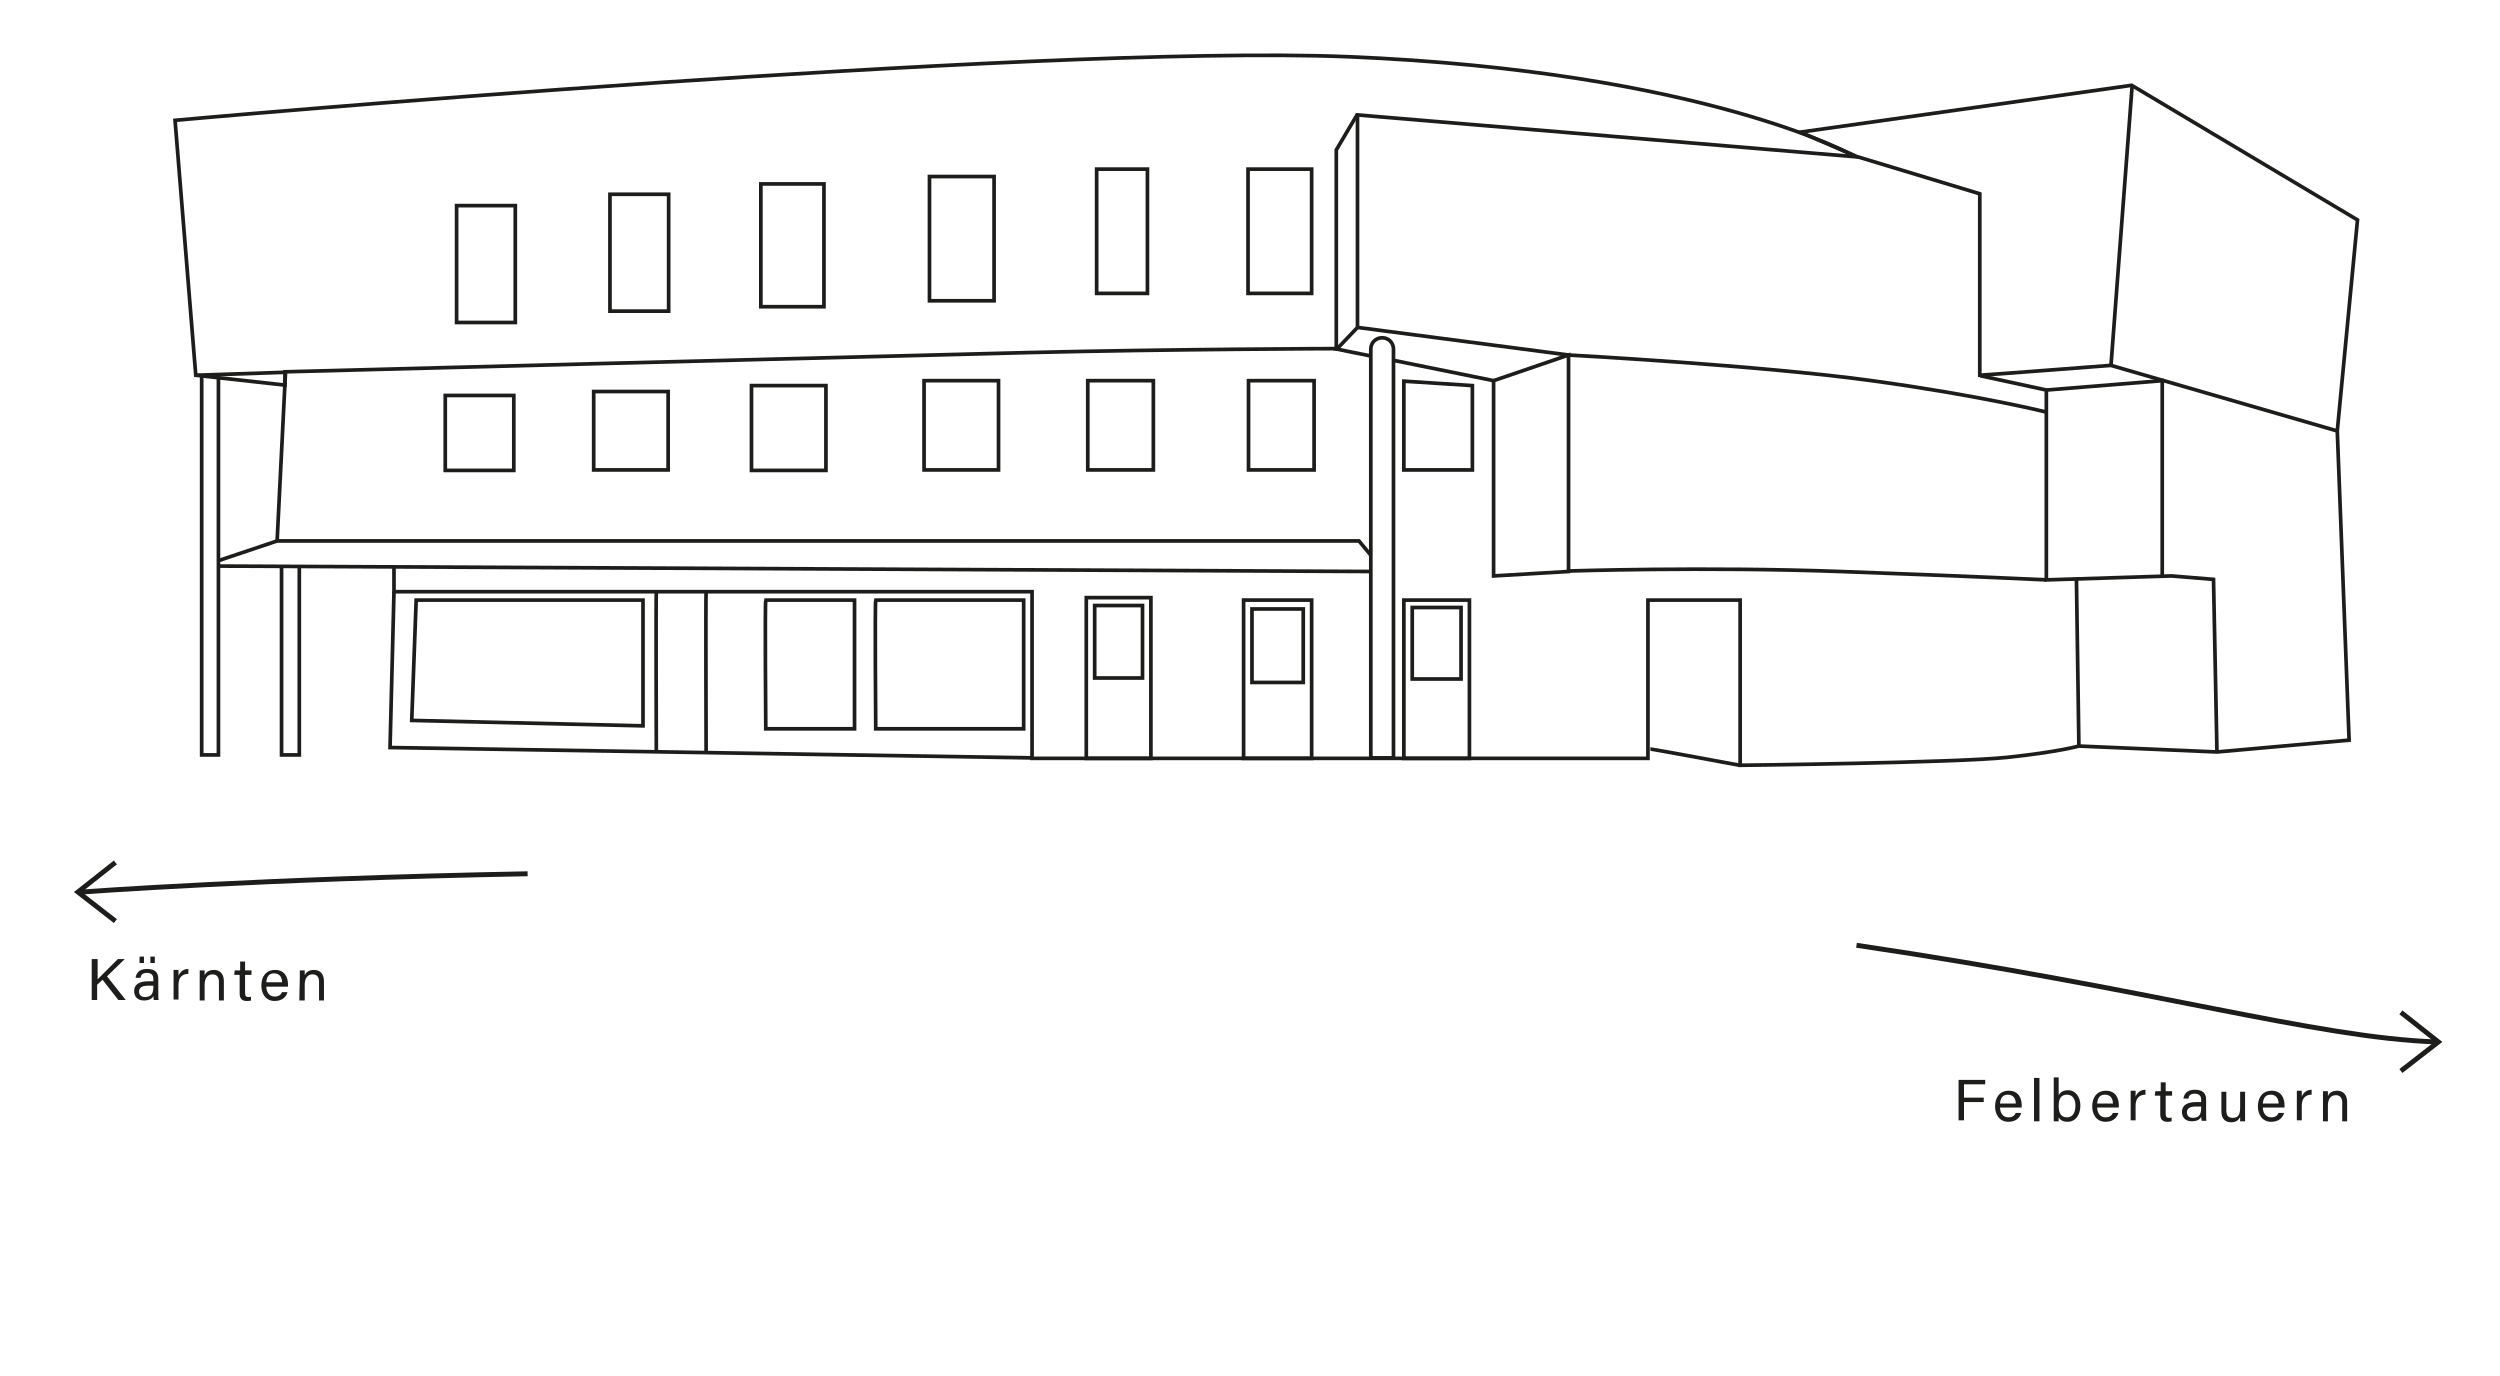 <?xml version="1.0" encoding="UTF-8"?>
<svg xmlns="http://www.w3.org/2000/svg" xmlns:xlink="http://www.w3.org/1999/xlink" version="1.1" id="Ebene_1" x="0px" y="0px" width="507px" height="279px" viewBox="0 0 507 279" xml:space="preserve">
<g>
	<g>
		<path fill="#1D1D1B" d="M397.2,219h5.4v0.9h-4.3v2.7h4v0.9h-4v3.7h-1.1V219z"></path>
		<path fill="#1D1D1B" d="M405.6,224.5c0,1.2,0.6,2.1,1.7,2.1c1,0,1.3-0.5,1.5-0.9h1.1c-0.2,0.8-0.9,1.8-2.6,1.8    c-1.9,0-2.7-1.6-2.7-3.1c0-1.8,0.9-3.2,2.8-3.2c2,0,2.6,1.6,2.6,2.9c0,0.2,0,0.3,0,0.5h-4.4V224.5z M408.8,223.8    c0-1-0.5-1.8-1.6-1.8s-1.5,0.7-1.6,1.8H408.8z"></path>
		<path fill="#1D1D1B" d="M412.5,227.4v-8.8h1.1v8.8H412.5z"></path>
		<path fill="#1D1D1B" d="M416.5,218.5h1v3.6c0.3-0.5,0.8-1,1.9-1c1.5,0,2.5,1.3,2.5,3.1s-0.9,3.3-2.6,3.3c-1,0-1.5-0.4-1.8-0.9    c0,0.3,0,0.6,0,0.8h-1c0-0.7,0-1.4,0-2V218.5z M420.9,224.2c0-1.3-0.6-2.2-1.7-2.2c-1.3,0-1.7,0.9-1.7,2.3c0,1.3,0.4,2.3,1.7,2.3    C420.3,226.6,420.9,225.7,420.9,224.2z"></path>
		<path fill="#1D1D1B" d="M425.3,224.5c0,1.2,0.6,2.1,1.7,2.1c1,0,1.3-0.5,1.5-0.9h1.1c-0.2,0.8-0.9,1.8-2.6,1.8    c-1.9,0-2.7-1.6-2.7-3.1c0-1.8,0.9-3.2,2.8-3.2c2,0,2.6,1.6,2.6,2.9c0,0.2,0,0.3,0,0.5h-4.4V224.5z M428.5,223.8    c0-1-0.5-1.8-1.6-1.8s-1.5,0.7-1.6,1.8H428.5z"></path>
		<path fill="#1D1D1B" d="M432.1,222.9c0-0.8,0-1.3,0-1.7h1c0,0.2,0,0.6,0,1.2c0.3-0.8,1-1.4,2-1.4v1c-1.2,0-2,0.7-2,2.2v3h-1V222.9    z"></path>
		<path fill="#1D1D1B" d="M437.1,221.3h1.1v-1.8h1v1.8h1.3v0.9h-1.3v3.6c0,0.6,0.1,0.9,0.7,0.9c0.1,0,0.4,0,0.5-0.1v0.8    c-0.3,0.1-0.6,0.1-0.9,0.1c-0.9,0-1.4-0.5-1.4-1.5v-3.8H437L437.1,221.3L437.1,221.3z"></path>
		<path fill="#1D1D1B" d="M447.4,226c0,0.6,0,1.2,0.1,1.3h-1c0-0.1-0.1-0.4-0.1-0.8c-0.2,0.4-0.7,0.9-1.9,0.9c-1.4,0-2-0.9-2-1.9    c0-1.4,1.1-2,2.9-2c0.4,0,0.8,0,1,0V223c0-0.5-0.2-1.2-1.3-1.2c-1,0-1.2,0.5-1.3,1h-1c0.1-0.8,0.6-1.8,2.3-1.8    c1.5,0,2.3,0.6,2.3,2V226z M446.4,224.4c-0.2,0-0.7,0-1,0c-1.2,0-1.9,0.3-1.9,1.2c0,0.6,0.4,1.1,1.2,1.1c1.5,0,1.7-1,1.7-2.1    L446.4,224.4L446.4,224.4z"></path>
		<path fill="#1D1D1B" d="M455.3,225.6c0,0.6,0,1.4,0,1.8h-1c0-0.2,0-0.5,0-0.9c-0.3,0.7-0.9,1.1-1.8,1.1c-1,0-2-0.5-2-2.2v-4h1v3.8    c0,0.8,0.2,1.5,1.3,1.5c1.1,0,1.5-0.6,1.5-2.1v-3.2h1V225.6z"></path>
		<path fill="#1D1D1B" d="M458.9,224.5c0,1.2,0.6,2.1,1.7,2.1c1,0,1.3-0.5,1.5-0.9h1.1c-0.2,0.8-0.9,1.8-2.6,1.8    c-1.9,0-2.7-1.6-2.7-3.1c0-1.8,0.9-3.2,2.8-3.2c2,0,2.6,1.6,2.6,2.9c0,0.2,0,0.3,0,0.5h-4.4V224.5z M462.1,223.8    c0-1-0.5-1.8-1.6-1.8s-1.5,0.7-1.6,1.8H462.1z"></path>
		<path fill="#1D1D1B" d="M465.8,222.9c0-0.8,0-1.3,0-1.7h1c0,0.2,0,0.6,0,1.2c0.3-0.8,1-1.4,2-1.4v1c-1.2,0-2,0.7-2,2.2v3h-1V222.9    z"></path>
		<path fill="#1D1D1B" d="M471.1,222.8c0-0.5,0-1.1,0-1.5h1c0,0.2,0,0.8,0,1c0.2-0.5,0.7-1.1,1.9-1.1c1.1,0,2,0.7,2,2.3v3.9h-1v-3.8    c0-0.9-0.4-1.5-1.3-1.5c-1.1,0-1.6,0.9-1.6,2.1v3.2h-1V222.8z"></path>
	</g>
</g>
<g>
	<g>
		<path fill="#1D1D1B" d="M18.7,194.5h1.1v4.1c0.6-0.6,2.7-2.7,4.1-4.1h1.4l-3.6,3.5l3.8,4.8H24l-3.2-4.1l-1.1,1v3.1h-1.1v-8.3H18.7    z"></path>
		<path fill="#1D1D1B" d="M32.1,201.5c0,0.6,0,1.2,0.1,1.3h-1c0-0.1-0.1-0.4-0.1-0.8c-0.2,0.4-0.7,0.9-1.9,0.9c-1.4,0-2-0.9-2-1.9    c0-1.4,1.1-2,2.9-2c0.4,0,0.8,0,1,0v-0.5c0-0.5-0.2-1.2-1.3-1.2c-1,0-1.2,0.5-1.3,1h-1c0.1-0.8,0.6-1.8,2.3-1.8    c1.5,0,2.3,0.6,2.3,2V201.5z M31.1,199.9c-0.2,0-0.7,0-1,0c-1.2,0-1.9,0.3-1.9,1.2c0,0.6,0.4,1.1,1.2,1.1c1.5,0,1.7-1,1.7-2.1    C31.1,200.1,31.1,199.9,31.1,199.9z M28.3,195.3V194h0.9v1.3H28.3z M30.5,195.3V194h0.9v1.3H30.5z"></path>
		<path fill="#1D1D1B" d="M35.2,198.4c0-0.8,0-1.3,0-1.7h1c0,0.2,0,0.6,0,1.2c0.3-0.8,1-1.4,2-1.4v1c-1.2,0-2,0.7-2,2.2v3h-1V198.4z    "></path>
		<path fill="#1D1D1B" d="M40.5,198.3c0-0.5,0-1.1,0-1.5h1c0,0.2,0,0.8,0,1c0.2-0.5,0.7-1.1,1.9-1.1c1.1,0,2,0.7,2,2.3v3.9h-1v-3.8    c0-0.9-0.4-1.5-1.3-1.5c-1.1,0-1.6,0.9-1.6,2.1v3.2h-1C40.5,202.9,40.5,198.3,40.5,198.3z"></path>
		<path fill="#1D1D1B" d="M47.6,196.8h1.1V195h1v1.8H51v0.9h-1.3v3.6c0,0.6,0.1,0.9,0.7,0.9c0.1,0,0.4,0,0.5-0.1v0.8    c-0.3,0.1-0.6,0.1-0.9,0.1c-0.9,0-1.4-0.5-1.4-1.5v-3.8h-1.1L47.6,196.8L47.6,196.8z"></path>
		<path fill="#1D1D1B" d="M54,200c0,1.2,0.6,2.1,1.7,2.1c1,0,1.3-0.5,1.5-0.9h1.1c-0.2,0.8-0.9,1.8-2.6,1.8c-1.9,0-2.7-1.6-2.7-3.1    c0-1.8,0.9-3.2,2.8-3.2c2,0,2.6,1.6,2.6,2.9c0,0.2,0,0.3,0,0.5H54V200z M57.2,199.2c0-1-0.5-1.8-1.6-1.8s-1.5,0.7-1.6,1.8H57.2z"></path>
		<path fill="#1D1D1B" d="M60.8,198.3c0-0.5,0-1.1,0-1.5h1c0,0.2,0,0.8,0,1c0.2-0.5,0.7-1.1,1.9-1.1c1.1,0,2,0.7,2,2.3v3.9h-1v-3.8    c0-0.9-0.4-1.5-1.3-1.5c-1.1,0-1.6,0.9-1.6,2.1v3.2h-1.1L60.8,198.3L60.8,198.3z"></path>
	</g>
</g>
<g>
	<path fill="none" stroke="#1D1D1B" stroke-width="0.75" stroke-miterlimit="10" d="M35.5,24.4l4.2,51.7l18.1,2v-2.7   c0,0,122.3-3.2,150.8-3.9c28.6-0.7,62.4-0.8,62.4-0.8V30.4l4.2-7.1l101.2,8.5c0,0-30.3-17.3-103.1-20.3c-32.7-1.3-92.4,2.1-139,5.2   C77.2,20.6,35.5,24.4,35.5,24.4z"></path>
	<path fill="none" stroke="#1D1D1B" stroke-width="0.75" stroke-miterlimit="10" d="M474,87.4l-45.9-13.3c0,0-26,2-26.6,2V39.3   l-25.1-7.6l-11.3-4.9l67.2-9.5l45.8,27.3L474,87.4l2.4,62.7l-26.8,2.4l-28-1.2c0,0-4.2,1.2-14.6,2.3c-10.5,1.1-54.1,1.6-54.1,1.6   v-33.5h-18.7v32.1H209.3V120H79.9v-5"></path>
	<polyline fill="none" stroke="#1D1D1B" stroke-width="0.75" stroke-miterlimit="10" points="449.6,152.5 448.9,117.5 440.4,116.8    415,117.6 415,79.1 401.6,76.2  "></polyline>
	<polyline fill="none" stroke="#1D1D1B" stroke-width="0.75" stroke-miterlimit="10" points="438.5,116.8 438.5,77.2 415,79.1  "></polyline>
	<line fill="none" stroke="#1D1D1B" stroke-width="0.75" stroke-miterlimit="10" x1="421.6" y1="151.3" x2="421.1" y2="117.4"></line>
	<polyline fill="none" stroke="#1D1D1B" stroke-width="0.75" stroke-miterlimit="10" points="278,112.6 275.6,109.7 56.2,109.7    44.3,113.7  "></polyline>
	<line fill="none" stroke="#1D1D1B" stroke-width="0.75" stroke-miterlimit="10" x1="44.3" y1="114.8" x2="278" y2="115.9"></line>
	<polyline fill="none" stroke="#1D1D1B" stroke-width="0.75" stroke-miterlimit="10" points="79.9,120 79.1,151.6 209.3,153.7  "></polyline>
	<path fill="none" stroke="#1D1D1B" stroke-width="0.75" stroke-miterlimit="10" d="M133.1,120c-0.1,0.8,0,32.4,0,32.4"></path>
	<path fill="none" stroke="#1D1D1B" stroke-width="0.75" stroke-miterlimit="10" d="M143.2,120c-0.1,0.8,0,32.4,0,32.4"></path>
	<path fill="none" stroke="#1D1D1B" stroke-width="0.75" stroke-miterlimit="10" d="M173.3,121.7v26.1h-18c0,0-0.2-25.5,0-26.1   C155.3,121.7,173.3,121.7,173.3,121.7z"></path>
	<path fill="none" stroke="#1D1D1B" stroke-width="0.75" stroke-miterlimit="10" d="M207.6,121.7v26.1h-30c0,0-0.2-25.5,0-26.1   C177.6,121.7,207.6,121.7,207.6,121.7z"></path>
	<polygon fill="none" stroke="#1D1D1B" stroke-width="0.75" stroke-miterlimit="10" points="130.4,147.2 83.5,146.1 84.4,121.7    130.4,121.7  "></polygon>
	<polyline fill="none" stroke="#1D1D1B" stroke-width="0.75" stroke-miterlimit="10" points="60.7,114.9 60.7,153.1 57.1,153.1    57.1,114.9  "></polyline>
	<rect x="220.3" y="121.2" fill="none" stroke="#1D1D1B" stroke-width="0.75" stroke-miterlimit="10" width="13.1" height="32.6"></rect>
	<rect x="222" y="122.8" fill="none" stroke="#1D1D1B" stroke-width="0.75" stroke-miterlimit="10" width="9.7" height="14.7"></rect>
	<rect x="252.2" y="121.7" fill="none" stroke="#1D1D1B" stroke-width="0.75" stroke-miterlimit="10" width="13.8" height="32.1"></rect>
	<rect x="253.9" y="123.5" fill="none" stroke="#1D1D1B" stroke-width="0.75" stroke-miterlimit="10" width="10.4" height="14.9"></rect>
	<rect x="284.7" y="121.7" fill="none" stroke="#1D1D1B" stroke-width="0.75" stroke-miterlimit="10" width="13.3" height="32.1"></rect>
	<rect x="286.4" y="123.2" fill="none" stroke="#1D1D1B" stroke-width="0.75" stroke-miterlimit="10" width="9.9" height="14.5"></rect>
	<polygon fill="none" stroke="#1D1D1B" stroke-width="0.75" stroke-miterlimit="10" points="302.9,77.2 302.9,116.8 318.1,115.9    318.1,72  "></polygon>
	<path fill="none" stroke="#1D1D1B" stroke-width="0.75" stroke-miterlimit="10" d="M415,117.6c0,0-14.3-0.7-41.8-1.7   s-55.1-0.1-55.1-0.1"></path>
	<line fill="none" stroke="#1D1D1B" stroke-width="0.75" stroke-miterlimit="10" x1="282.7" y1="73.1" x2="302.9" y2="77.2"></line>
	<polyline fill="none" stroke="#1D1D1B" stroke-width="0.75" stroke-miterlimit="10" points="275.3,23.3 275.3,66.4 271.1,70.8    278,72.2  "></polyline>
	<path fill="none" stroke="#1D1D1B" stroke-width="0.75" stroke-miterlimit="10" d="M275.3,66.4l42.8,5.6c0,0,38.9,2.1,61.5,5.2   c22.5,3.1,35.5,6.4,35.5,6.4"></path>
	<polygon fill="none" stroke="#1D1D1B" stroke-width="0.75" stroke-miterlimit="10" points="298.6,95.3 284.7,95.3 284.7,77.3    298.6,78.2  "></polygon>
	<rect x="253.2" y="77.2" fill="none" stroke="#1D1D1B" stroke-width="0.75" stroke-miterlimit="10" width="13.3" height="18.1"></rect>
	<rect x="220.6" y="77.2" fill="none" stroke="#1D1D1B" stroke-width="0.75" stroke-miterlimit="10" width="13.3" height="18.1"></rect>
	<rect x="187.4" y="77.2" fill="none" stroke="#1D1D1B" stroke-width="0.75" stroke-miterlimit="10" width="15.1" height="18.1"></rect>
	<rect x="152.4" y="78.2" fill="none" stroke="#1D1D1B" stroke-width="0.75" stroke-miterlimit="10" width="15.1" height="17.2"></rect>
	<rect x="120.4" y="79.4" fill="none" stroke="#1D1D1B" stroke-width="0.75" stroke-miterlimit="10" width="15.1" height="15.9"></rect>
	<rect x="90.3" y="80.2" fill="none" stroke="#1D1D1B" stroke-width="0.75" stroke-miterlimit="10" width="13.9" height="15.2"></rect>
	<rect x="92.6" y="41.7" fill="none" stroke="#1D1D1B" stroke-width="0.75" stroke-miterlimit="10" width="11.9" height="23.7"></rect>
	<rect x="123.7" y="39.4" fill="none" stroke="#1D1D1B" stroke-width="0.75" stroke-miterlimit="10" width="11.9" height="23.7"></rect>
	<rect x="154.3" y="37.3" fill="none" stroke="#1D1D1B" stroke-width="0.75" stroke-miterlimit="10" width="12.8" height="24.9"></rect>
	<rect x="188.5" y="35.8" fill="none" stroke="#1D1D1B" stroke-width="0.75" stroke-miterlimit="10" width="13.1" height="25.2"></rect>
	<rect x="222.4" y="34.3" fill="none" stroke="#1D1D1B" stroke-width="0.75" stroke-miterlimit="10" width="10.3" height="25.2"></rect>
	<rect x="253.1" y="34.3" fill="none" stroke="#1D1D1B" stroke-width="0.75" stroke-miterlimit="10" width="12.9" height="25.2"></rect>
	<path fill="none" stroke="#1D1D1B" stroke-width="0.75" stroke-miterlimit="10" d="M282.2,153.7h-3.8c-0.2,0-0.4-0.2-0.4-0.4V70.8   c0-1.3,1-2.3,2.3-2.3l0,0c1.3,0,2.3,1,2.3,2.3v82.5C282.7,153.5,282.5,153.7,282.2,153.7z"></path>
	<path fill="none" stroke="#1D1D1B" stroke-width="0.75" stroke-miterlimit="10" d="M334.7,151.9c0.4,0,18.1,3.3,18.1,3.3"></path>
	<line fill="none" stroke="#1D1D1B" stroke-width="0.75" stroke-miterlimit="10" x1="432.4" y1="17.4" x2="428.1" y2="74.2"></line>
	<polyline fill="none" stroke="#1D1D1B" stroke-width="0.75" stroke-miterlimit="10" points="44.3,76.8 44.3,153.1 40.9,153.1    40.9,76.3  "></polyline>
	<polyline fill="none" stroke="#1D1D1B" stroke-width="0.75" stroke-miterlimit="10" points="39.8,76.1 57.9,75.5 56.2,109.7  "></polyline>
</g>
<g>
	<path fill="none" stroke="#1D1D1B" d="M376.5,191.7c60.8,9,92.9,18.7,117.5,19.6"></path>
	<polyline fill="none" stroke="#1D1D1B" points="486.9,205.3 494.5,211.3 486.9,217.2  "></polyline>
</g>
<g>
	<path fill="none" stroke="#1D1D1B" d="M16.6,180.9c0,0,36.3-2.7,90.4-3.7"></path>
	<polyline fill="none" stroke="#1D1D1B" points="23.4,186.8 15.8,180.9 23.4,174.9  "></polyline>
</g>
</svg>
